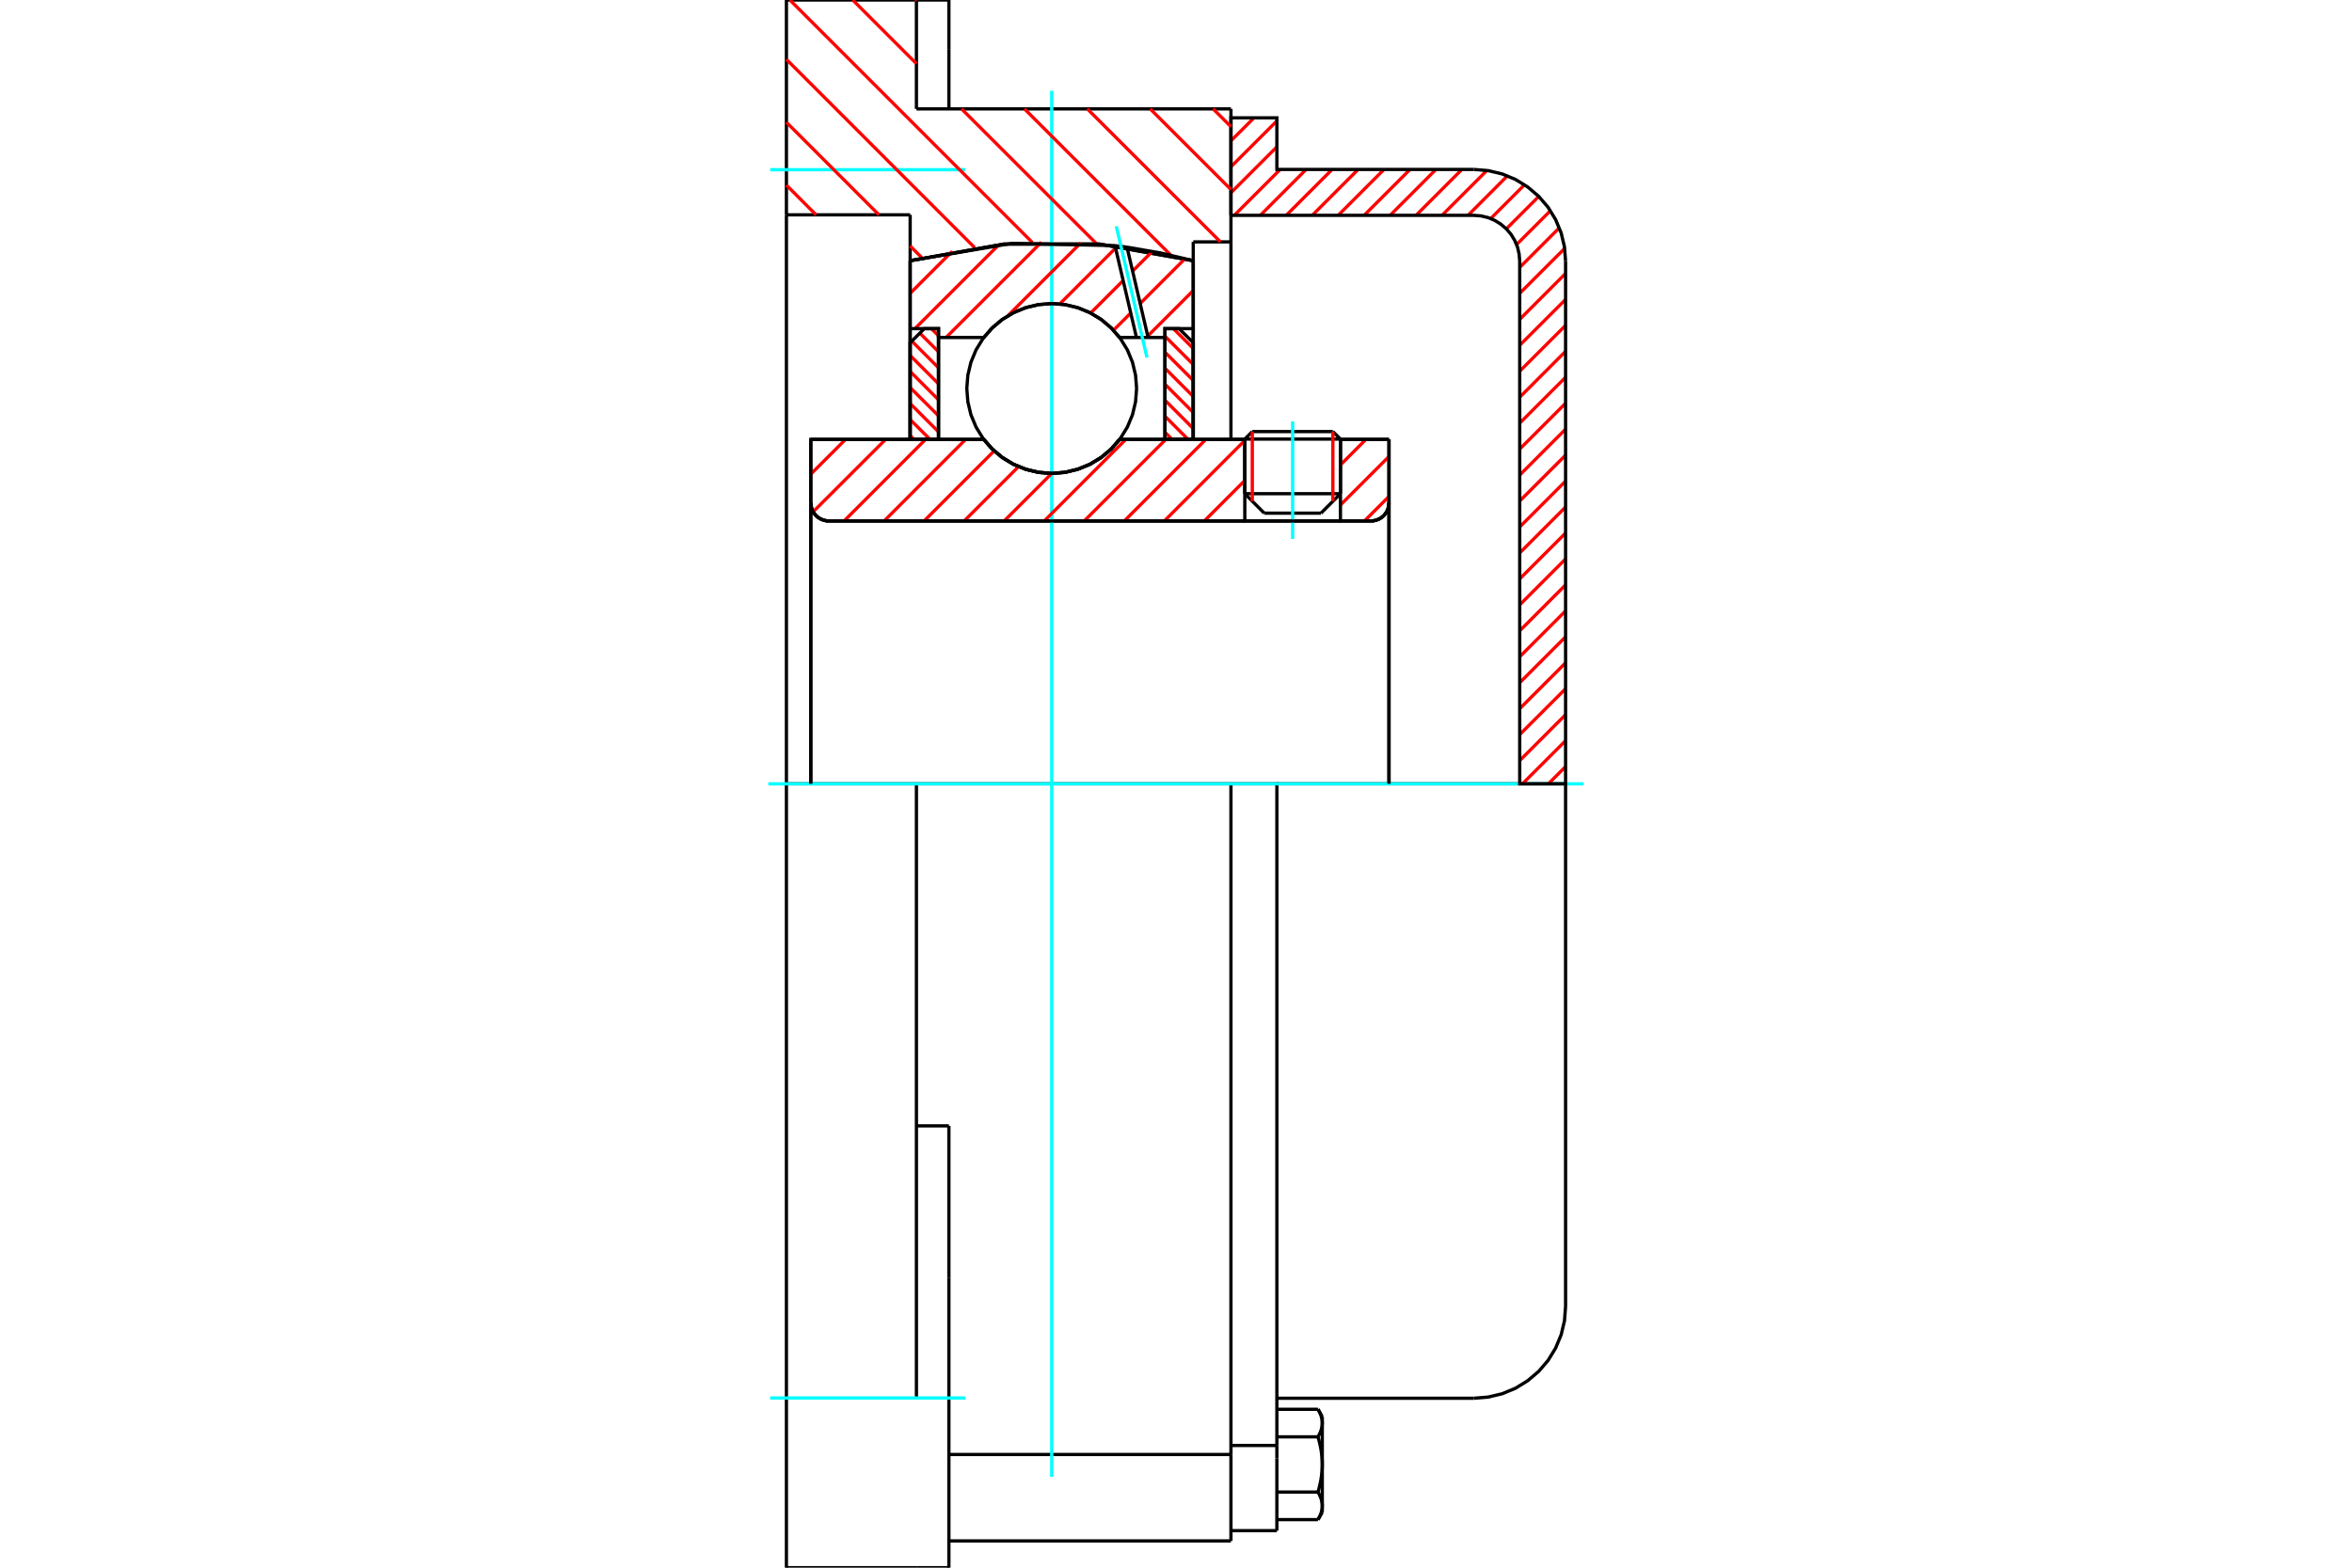 <?xml version="1.0" standalone="no"?>
<!DOCTYPE svg PUBLIC "-//W3C//DTD SVG 1.1//EN"
	"http://www.w3.org/Graphics/SVG/1.1/DTD/svg11.dtd">
<svg xmlns="http://www.w3.org/2000/svg" height="100%" width="100%" viewBox="0 0 36000 24000">
	<rect x="-1800" y="-1200" width="39600" height="26400" style="fill:#FFF"/>
	<g style="fill:none; fill-rule:evenodd" transform="matrix(1 0 0 1 0 0)">
		<g style="fill:none; stroke:#000; stroke-width:50; shape-rendering:geometricPrecision">
			<line x1="20517" y1="6722" x2="19053" y2="6722"/>
			<line x1="19168" y1="6607" x2="20401" y2="6607"/>
			<line x1="19053" y1="7558" x2="20517" y2="7558"/>
			<line x1="20219" y1="7856" x2="19351" y2="7856"/>
			<polyline points="20983,7976 21027,7972 21069,7962 21109,7945 21146,7923 21179,7895 21207,7862 21230,7825 21246,7785 21256,7742 21260,7699"/>
			<line x1="21260" y1="6727" x2="21260" y2="7699"/>
			<line x1="20517" y1="6727" x2="21260" y2="6727"/>
			<line x1="17137" y1="6727" x2="19053" y2="6727"/>
			<polyline points="15058,6727 15190,6878 15344,7006 15516,7110 15702,7185 15897,7232 16098,7247 16298,7232 16493,7185 16679,7110 16851,7006 17005,6878 17137,6727"/>
			<line x1="12410" y1="6727" x2="15058" y2="6727"/>
			<line x1="12410" y1="7699" x2="12410" y2="6727"/>
			<polyline points="12410,7699 12414,7742 12424,7785 12440,7825 12463,7862 12491,7895 12524,7923 12561,7945 12601,7962 12643,7972 12687,7976"/>
			<line x1="20983" y1="7976" x2="12687" y2="7976"/>
			<line x1="21260" y1="7699" x2="21260" y2="12000"/>
			<line x1="12410" y1="7699" x2="12410" y2="12000"/>
			<line x1="19168" y1="6607" x2="19053" y2="6722"/>
			<line x1="20517" y1="6722" x2="20401" y2="6607"/>
			<line x1="20219" y1="7856" x2="20517" y2="7558"/>
			<line x1="19053" y1="7558" x2="19351" y2="7856"/>
			<line x1="19053" y1="6722" x2="19053" y2="7558"/>
			<line x1="20517" y1="7558" x2="20517" y2="6722"/>
			<polyline points="20983,7976 21027,7972 21069,7962 21109,7945 21146,7923 21179,7895 21207,7862 21230,7825 21246,7785 21256,7742 21260,7699"/>
			<polyline points="12410,7699 12414,7742 12424,7785 12440,7825 12463,7862 12491,7895 12524,7923 12561,7945 12601,7962 12643,7972 12687,7976"/>
			<polyline points="18841,23590 18841,22420 18841,22267"/>
			<line x1="14524" y1="22267" x2="18841" y2="22267"/>
			<line x1="14027" y1="1667" x2="18841" y2="1667"/>
			<line x1="18841" y1="12000" x2="18841" y2="22267"/>
			<line x1="18841" y1="12000" x2="14027" y2="12000"/>
			<line x1="14524" y1="17236" x2="14027" y2="17236"/>
			<line x1="14027" y1="12000" x2="12037" y2="12000"/>
			<line x1="13931" y1="3289" x2="12037" y2="3289"/>
			<line x1="13931" y1="3991" x2="13931" y2="3289"/>
			<polyline points="18264,3991 16827,3736 15368,3736 13931,3991"/>
			<line x1="18264" y1="3703" x2="18264" y2="3991"/>
			<line x1="18841" y1="3703" x2="18264" y2="3703"/>
			<line x1="18841" y1="1667" x2="18841" y2="3703"/>
			<line x1="14027" y1="0" x2="14027" y2="1667"/>
			<line x1="12037" y1="0" x2="14027" y2="0"/>
			<line x1="12037" y1="3289" x2="12037" y2="0"/>
			<line x1="18264" y1="3991" x2="18264" y2="6727"/>
			<line x1="13931" y1="6727" x2="13931" y2="3991"/>
			<line x1="18841" y1="3703" x2="18841" y2="6727"/>
			<line x1="12037" y1="12000" x2="12037" y2="3289"/>
			<polyline points="12037,24000 12037,21402 12037,12000"/>
			<line x1="14524" y1="19566" x2="14524" y2="17236"/>
			<line x1="14027" y1="21402" x2="14027" y2="12000"/>
			<line x1="14524" y1="24000" x2="14524" y2="19566"/>
			<line x1="14524" y1="761" x2="14524" y2="0"/>
			<line x1="14524" y1="1667" x2="14524" y2="761"/>
			<line x1="12037" y1="24000" x2="14027" y2="24000"/>
			<line x1="14524" y1="23590" x2="18841" y2="23590"/>
			<line x1="14524" y1="0" x2="14027" y2="0"/>
			<line x1="14027" y1="24000" x2="14524" y2="24000"/>
			<line x1="18841" y1="22129" x2="19544" y2="22129"/>
			<line x1="19544" y1="22326" x2="19544" y2="22129"/>
			<line x1="19544" y1="22420" x2="19544" y2="22326"/>
			<line x1="19544" y1="23433" x2="19544" y2="22420"/>
			<polyline points="19544,22129 19544,12000 18841,12000"/>
			<polyline points="20173,21997 20177,21990 20181,21984 20185,21977 20188,21971 20191,21964 20194,21958 20198,21952 20200,21945 20203,21939 20206,21933 20209,21927 20211,21921 20213,21915 20216,21908 20218,21902 20220,21896 20222,21891 20224,21885 20225,21879 20227,21873 20229,21867 20230,21861 20231,21855 20232,21850 20234,21844 20235,21838 20235,21832 20236,21826 20237,21821 20238,21815 20238,21809 20238,21803 20239,21797 20239,21792 20239,21786"/>
			<polyline points="20239,22420 20239,22408 20239,22396 20238,22385 20238,22373 20238,22362 20237,22350 20236,22338 20235,22327 20235,22315 20234,22304 20232,22292 20231,22281 20230,22269 20229,22257 20227,22245 20225,22234 20224,22222 20222,22210 20220,22198 20218,22186 20216,22174 20213,22162 20211,22150 20209,22138 20206,22125 20203,22113 20200,22101 20198,22088 20194,22075 20191,22063 20188,22050 20185,22037 20181,22024 20177,22010 20173,21997"/>
			<line x1="20239" y1="21786" x2="20239" y2="22420"/>
			<polyline points="20239,23053 20239,23047 20239,23042 20238,23036 20238,23030 20238,23024 20237,23018 20236,23013 20235,23007 20235,23001 20234,22995 20232,22990 20231,22984 20230,22978 20229,22972 20227,22966 20225,22960 20224,22954 20222,22948 20220,22943 20218,22937 20216,22931 20213,22925 20211,22918 20209,22912 20206,22906 20203,22900 20200,22894 20198,22887 20194,22881 20191,22875 20188,22868 20185,22862 20181,22855 20177,22849 20173,22842"/>
			<line x1="20239" y1="22420" x2="20239" y2="23053"/>
			<polyline points="20173,22842 20177,22829 20181,22815 20185,22802 20188,22789 20191,22776 20194,22764 20198,22751 20200,22738 20203,22726 20206,22714 20209,22701 20211,22689 20213,22677 20216,22665 20218,22653 20220,22641 20222,22629 20224,22617 20225,22605 20227,22594 20229,22582 20230,22570 20231,22558 20232,22547 20234,22535 20235,22524 20235,22512 20236,22501 20237,22489 20238,22477 20238,22466 20238,22454 20239,22443 20239,22431 20239,22420"/>
			<line x1="20239" y1="23053" x2="20239" y2="23151"/>
			<polyline points="20173,23264 20177,23258 20181,23251 20185,23245 20188,23238 20191,23232 20194,23225 20198,23219 20200,23213 20203,23206 20206,23200 20209,23194 20211,23188 20213,23182 20216,23176 20218,23170 20220,23164 20222,23158 20224,23152 20225,23146 20227,23140 20229,23134 20230,23129 20231,23123 20232,23117 20234,23111 20235,23105 20235,23099 20236,23094 20237,23088 20238,23082 20238,23076 20238,23071 20239,23065 20239,23059 20239,23053"/>
			<polyline points="20239,21786 20239,21780 20239,21774 20238,21768 20238,21763 20238,21757 20237,21751 20236,21745 20235,21740 20235,21734 20234,21728 20232,21722 20231,21716 20230,21711 20229,21705 20227,21699 20225,21693 20224,21687 20222,21681 20220,21675 20218,21669 20216,21663 20213,21657 20211,21651 20209,21645 20206,21639 20203,21633 20200,21626 20198,21620 20194,21614 20191,21607 20188,21601 20185,21594 20181,21588 20177,21581 20173,21575"/>
			<line x1="20239" y1="21688" x2="20239" y2="21786"/>
			<line x1="19544" y1="23264" x2="20173" y2="23264"/>
			<line x1="19544" y1="22842" x2="20173" y2="22842"/>
			<line x1="19544" y1="21997" x2="20173" y2="21997"/>
			<line x1="19544" y1="21575" x2="20173" y2="21575"/>
			<polyline points="23963,12000 22559,12000 19544,12000"/>
			<line x1="23963" y1="20001" x2="23963" y2="12000"/>
			<line x1="18841" y1="23433" x2="19544" y2="23433"/>
			<line x1="20173" y1="23264" x2="20239" y2="23151"/>
			<line x1="20239" y1="21688" x2="20173" y2="21575"/>
			<polyline points="22559,21406 22778,21388 22993,21337 23196,21253 23384,21137 23552,20994 23695,20827 23810,20639 23895,20435 23946,20221 23963,20001"/>
			<line x1="19544" y1="21406" x2="22559" y2="21406"/>
		</g>
		<g style="fill:none; stroke:#0FF; stroke-width:50; shape-rendering:geometricPrecision">
			<line x1="19785" y1="8250" x2="19785" y2="6452"/>
			<line x1="16098" y1="22610" x2="16098" y2="1390"/>
			<line x1="11760" y1="12000" x2="24240" y2="12000"/>
			<line x1="11788" y1="2598" x2="14773" y2="2598"/>
			<line x1="11788" y1="21402" x2="14773" y2="21402"/>
		</g>
		<g style="fill:none; stroke:#F00; stroke-width:50; shape-rendering:geometricPrecision">
			<line x1="23963" y1="11736" x2="23699" y2="12000"/>
			<line x1="23963" y1="11339" x2="23302" y2="12000"/>
			<line x1="23963" y1="10941" x2="23261" y2="11644"/>
			<line x1="23963" y1="10544" x2="23261" y2="11246"/>
			<line x1="23963" y1="10147" x2="23261" y2="10849"/>
			<line x1="23963" y1="9749" x2="23261" y2="10452"/>
			<line x1="23963" y1="9352" x2="23261" y2="10054"/>
			<line x1="23963" y1="8954" x2="23261" y2="9657"/>
			<line x1="23963" y1="8557" x2="23261" y2="9260"/>
			<line x1="23963" y1="8160" x2="23261" y2="8862"/>
			<line x1="23963" y1="7762" x2="23261" y2="8465"/>
			<line x1="23963" y1="7365" x2="23261" y2="8067"/>
			<line x1="23963" y1="6968" x2="23261" y2="7670"/>
			<line x1="23963" y1="6570" x2="23261" y2="7273"/>
			<line x1="23963" y1="6173" x2="23261" y2="6875"/>
			<line x1="23963" y1="5776" x2="23261" y2="6478"/>
			<line x1="23963" y1="5378" x2="23261" y2="6081"/>
			<line x1="23963" y1="4981" x2="23261" y2="5683"/>
			<line x1="23963" y1="4584" x2="23261" y2="5286"/>
			<line x1="23963" y1="4186" x2="23261" y2="4889"/>
			<line x1="23949" y1="3803" x2="23261" y2="4491"/>
			<line x1="23867" y1="3488" x2="23261" y2="4094"/>
			<line x1="23731" y1="3226" x2="23213" y2="3744"/>
			<line x1="23553" y1="3007" x2="23056" y2="3504"/>
			<line x1="23334" y1="2829" x2="22817" y2="3346"/>
			<line x1="23073" y1="2692" x2="22469" y2="3297"/>
			<line x1="22759" y1="2609" x2="22071" y2="3297"/>
			<line x1="22376" y1="2594" x2="21674" y2="3297"/>
			<line x1="21979" y1="2594" x2="21277" y2="3297"/>
			<line x1="21582" y1="2594" x2="20879" y2="3297"/>
			<line x1="21184" y1="2594" x2="20482" y2="3297"/>
			<line x1="20787" y1="2594" x2="20085" y2="3297"/>
			<line x1="20390" y1="2594" x2="19687" y2="3297"/>
			<line x1="19992" y1="2594" x2="19290" y2="3297"/>
			<line x1="19595" y1="2594" x2="18892" y2="3297"/>
			<line x1="19544" y1="2248" x2="18841" y2="2951"/>
			<line x1="19544" y1="1851" x2="18841" y2="2553"/>
			<line x1="19194" y1="1804" x2="18841" y2="2156"/>
		</g>
		<g style="fill:none; stroke:#000; stroke-width:50; shape-rendering:geometricPrecision">
			<polyline points="18841,3297 18841,1804 19544,1804 19544,2594 22559,2594"/>
			<polyline points="23963,3999 23946,3779 23895,3565 23810,3361 23695,3173 23552,3006 23384,2863 23196,2747 22993,2663 22778,2612 22559,2594"/>
			<polyline points="23963,3999 23963,12000 23261,12000 23261,3999 23252,3889 23227,3782 23184,3680 23127,3586 23055,3503 22971,3431 22877,3373 22776,3331 22668,3305 22559,3297 18841,3297"/>
		</g>
		<g style="fill:none; stroke:#F00; stroke-width:50; shape-rendering:geometricPrecision">
			<line x1="18568" y1="1667" x2="18841" y2="1940"/>
			<line x1="17605" y1="1667" x2="18841" y2="2902"/>
			<line x1="16643" y1="1667" x2="18680" y2="3703"/>
			<line x1="14014" y1="0" x2="14027" y2="13"/>
			<line x1="15681" y1="1667" x2="17925" y2="3911"/>
			<line x1="13052" y1="0" x2="14027" y2="975"/>
			<line x1="14718" y1="1667" x2="16786" y2="3734"/>
			<line x1="12090" y1="0" x2="15801" y2="3712"/>
			<line x1="12037" y1="909" x2="14919" y2="3792"/>
			<line x1="12037" y1="1872" x2="13453" y2="3289"/>
			<line x1="13931" y1="3766" x2="14110" y2="3945"/>
			<line x1="12037" y1="2834" x2="12491" y2="3289"/>
		</g>
		<g style="fill:none; stroke:#000; stroke-width:50; shape-rendering:geometricPrecision">
			<polyline points="18264,3991 16827,3736 15368,3736 13931,3991"/>
		</g>
		<g style="fill:none; stroke:#F00; stroke-width:50; shape-rendering:geometricPrecision">
			<line x1="20401" y1="6607" x2="20401" y2="7674"/>
			<line x1="19168" y1="7674" x2="19168" y2="6607"/>
			<line x1="13931" y1="6668" x2="13991" y2="6727"/>
			<line x1="13931" y1="6423" x2="14236" y2="6727"/>
			<line x1="13931" y1="6178" x2="14365" y2="6611"/>
			<line x1="13931" y1="5933" x2="14365" y2="6366"/>
			<line x1="13931" y1="5687" x2="14365" y2="6121"/>
			<line x1="13931" y1="5442" x2="14365" y2="5876"/>
			<line x1="13956" y1="5222" x2="14365" y2="5631"/>
			<line x1="14079" y1="5100" x2="14365" y2="5385"/>
			<line x1="14255" y1="5031" x2="14365" y2="5140"/>
		</g>
		<g style="fill:none; stroke:#000; stroke-width:50; shape-rendering:geometricPrecision">
			<polyline points="14365,6727 14365,5031 14148,5031 13931,5247 13931,6727 14365,6727"/>
		</g>
		<g style="fill:none; stroke:#F00; stroke-width:50; shape-rendering:geometricPrecision">
			<line x1="17960" y1="5031" x2="18264" y2="5335"/>
			<line x1="17831" y1="5147" x2="18264" y2="5580"/>
			<line x1="17831" y1="5392" x2="18264" y2="5825"/>
			<line x1="17831" y1="5637" x2="18264" y2="6070"/>
			<line x1="17831" y1="5882" x2="18264" y2="6315"/>
			<line x1="17831" y1="6127" x2="18264" y2="6561"/>
			<line x1="17831" y1="6372" x2="18185" y2="6727"/>
			<line x1="17831" y1="6617" x2="17940" y2="6727"/>
		</g>
		<g style="fill:none; stroke:#000; stroke-width:50; shape-rendering:geometricPrecision">
			<polyline points="17831,6727 17831,5031 18047,5031 18264,5247 18264,6727 17831,6727"/>
			<polyline points="17397,5947 17381,5744 17334,5546 17256,5357 17149,5183 17017,5028 16862,4896 16688,4789 16499,4711 16301,4663 16098,4647 15894,4663 15696,4711 15507,4789 15334,4896 15178,5028 15046,5183 14939,5357 14861,5546 14814,5744 14798,5947 14814,6151 14861,6349 14939,6537 15046,6711 15178,6866 15334,6999 15507,7105 15696,7183 15894,7231 16098,7247 16301,7231 16499,7183 16688,7105 16862,6999 17017,6866 17149,6711 17256,6537 17334,6349 17381,6151 17397,5947"/>
		</g>
		<g style="fill:none; stroke:#F00; stroke-width:50; shape-rendering:geometricPrecision">
			<line x1="18264" y1="4448" x2="17568" y2="5144"/>
			<line x1="18137" y1="3961" x2="17451" y2="4647"/>
			<line x1="17307" y1="4792" x2="17043" y2="5056"/>
			<line x1="17636" y1="3850" x2="17335" y2="4151"/>
			<line x1="17191" y1="4295" x2="16693" y2="4793"/>
			<line x1="17075" y1="3798" x2="16220" y2="4654"/>
			<line x1="16545" y1="3716" x2="15425" y2="4836"/>
			<line x1="15941" y1="3707" x2="14480" y2="5167"/>
			<line x1="15288" y1="3747" x2="14004" y2="5031"/>
			<line x1="14575" y1="3847" x2="13931" y2="4491"/>
		</g>
		<g style="fill:none; stroke:#000; stroke-width:50; shape-rendering:geometricPrecision">
			<polyline points="13931,6727 13931,5031 13931,3991"/>
			<polyline points="17066,3760 15488,3726 13931,3991"/>
			<polyline points="17250,3784 17158,3772 17066,3760"/>
			<polyline points="18264,3991 17760,3872 17250,3784"/>
			<polyline points="18264,3991 18264,5031 17831,5031 17831,5167 17831,6727"/>
			<polyline points="17831,5167 17573,5167 17395,5167 17137,5167 17005,5017 16851,4888 16679,4785 16493,4709 16298,4663 16098,4647 15897,4663 15702,4709 15516,4785 15344,4888 15190,5017 15058,5167 14365,5167 14365,6727"/>
			<polyline points="14365,5167 14365,5031 13931,5031"/>
			<line x1="18264" y1="5031" x2="18264" y2="6727"/>
		</g>
		<g style="fill:none; stroke:#0FF; stroke-width:50; shape-rendering:geometricPrecision">
			<line x1="17556" y1="5474" x2="17086" y2="3464"/>
		</g>
		<g style="fill:none; stroke:#000; stroke-width:50; shape-rendering:geometricPrecision">
			<line x1="17395" y1="5167" x2="17066" y2="3760"/>
			<line x1="17573" y1="5167" x2="17250" y2="3784"/>
		</g>
		<g style="fill:none; stroke:#F00; stroke-width:50; shape-rendering:geometricPrecision">
			<line x1="21260" y1="7600" x2="20884" y2="7976"/>
			<line x1="21260" y1="6988" x2="20517" y2="7731"/>
			<line x1="20907" y1="6727" x2="20517" y2="7118"/>
			<line x1="19053" y1="7969" x2="19046" y2="7976"/>
			<line x1="19053" y1="7356" x2="18433" y2="7976"/>
			<line x1="19053" y1="6743" x2="17821" y2="7976"/>
			<line x1="18457" y1="6727" x2="17208" y2="7976"/>
			<line x1="17844" y1="6727" x2="16595" y2="7976"/>
			<line x1="17231" y1="6727" x2="15983" y2="7976"/>
			<line x1="16099" y1="7247" x2="15370" y2="7976"/>
			<line x1="15590" y1="7143" x2="14757" y2="7976"/>
			<line x1="15217" y1="6903" x2="14144" y2="7976"/>
			<line x1="14780" y1="6727" x2="13532" y2="7976"/>
			<line x1="14167" y1="6727" x2="12919" y2="7976"/>
			<line x1="13555" y1="6727" x2="12446" y2="7835"/>
			<line x1="12942" y1="6727" x2="12410" y2="7259"/>
		</g>
		<g style="fill:none; stroke:#000; stroke-width:50; shape-rendering:geometricPrecision">
			<line x1="21260" y1="12000" x2="21260" y2="6727"/>
			<polyline points="20983,7976 21027,7972 21069,7962 21109,7945 21146,7923 21179,7895 21207,7862 21230,7825 21246,7785 21256,7742 21260,7699"/>
			<polyline points="20983,7976 20517,7976 20517,6727"/>
			<polyline points="20517,7976 19053,7976 19053,6727"/>
			<line x1="19053" y1="7976" x2="12687" y2="7976"/>
			<polyline points="12410,7699 12414,7742 12424,7785 12440,7825 12463,7862 12491,7895 12524,7923 12561,7945 12601,7962 12643,7972 12687,7976"/>
			<polyline points="12410,7699 12410,6727 12843,6727 15058,6727 15190,6878 15344,7006 15516,7110 15702,7185 15897,7232 16098,7247 16298,7232 16493,7185 16679,7110 16851,7006 17005,6878 17137,6727 19053,6727"/>
			<line x1="20517" y1="6727" x2="21260" y2="6727"/>
			<line x1="12410" y1="12000" x2="12410" y2="7699"/>
		</g>
	</g>
</svg>
